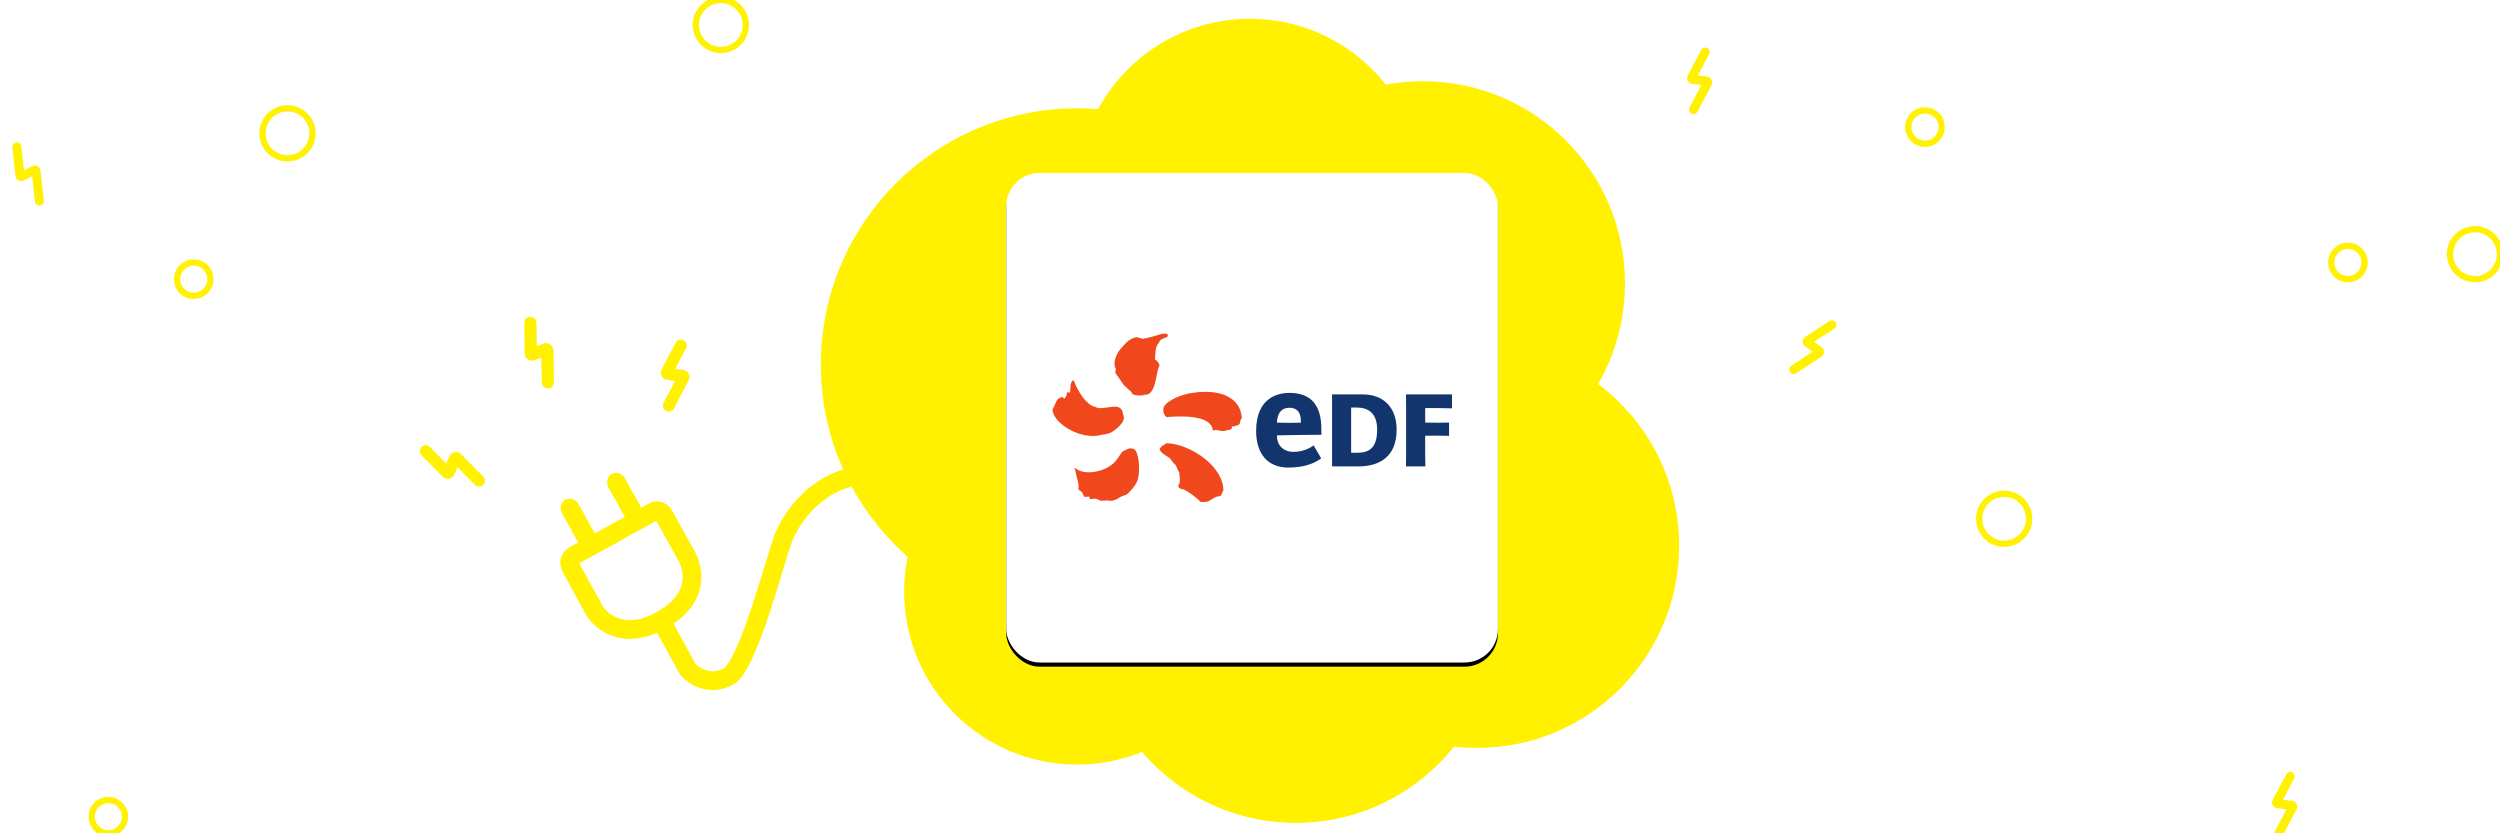 <?xml version="1.0" encoding="UTF-8"?>
<svg width="1200px" height="400px" viewBox="0 0 1200 400" version="1.1" xmlns="http://www.w3.org/2000/svg" xmlns:xlink="http://www.w3.org/1999/xlink">
    <!-- Generator: Sketch 51.2 (57519) - http://www.bohemiancoding.com/sketch -->
    <title>banner edf</title>
    <desc>Created with Sketch.</desc>
    <defs>
        <rect id="path-1" x="0" y="0" width="236" height="235" rx="16"></rect>
        <filter x="-3.0%" y="-2.1%" width="105.9%" height="106.0%" filterUnits="objectBoundingBox" id="filter-2">
            <feOffset dx="0" dy="2" in="SourceAlpha" result="shadowOffsetOuter1"></feOffset>
            <feGaussianBlur stdDeviation="2" in="shadowOffsetOuter1" result="shadowBlurOuter1"></feGaussianBlur>
            <feColorMatrix values="0 0 0 0 0   0 0 0 0 0   0 0 0 0 0  0 0 0 0.102 0" type="matrix" in="shadowBlurOuter1"></feColorMatrix>
        </filter>
    </defs>
    <g id="banner-edf" stroke="none" stroke-width="1" fill="none" fill-rule="evenodd">
        <rect fill="#FFFFFF" x="0" y="0" width="1200" height="400"></rect>
        <g id="cloud" transform="translate(394, 9)" fill="#FFF100" fill-rule="nonzero">
            <circle id="Oval" cx="123" cy="166" r="123"></circle>
            <circle id="Oval-Copy" cx="206" cy="83" r="83"></circle>
            <circle id="Oval-Copy-2" cx="123" cy="275" r="83"></circle>
            <circle id="Oval-Copy-3" cx="315" cy="253" r="97"></circle>
            <circle id="Oval-Copy-4" cx="228" cy="289" r="97"></circle>
            <circle id="Oval-Copy-5" cx="289" cy="127" r="97"></circle>
        </g>
        <g id="logo-EDF" transform="translate(483, 83)">
            <g id="Rectangle" fill-rule="nonzero">
                <use fill="black" fill-opacity="1" filter="url(#filter-2)" xlink:href="#path-1"></use>
                <use fill="#FFFFFF" xlink:href="#path-1"></use>
            </g>
            <g id="EDF_logo" transform="translate(22, 77)">
                <g id="g11" transform="translate(96, 40.5) scale(-1, 1) rotate(-180) translate(-96, -40.5) ">
                    <path d="M36.445,25.655 C35.787,24.966 33.993,24.712 33.489,23.922 C32.721,22.729 30.956,20.012 29.578,18.718 C25.131,14.531 15.609,12.427 10.913,16.425 C10.605,16.405 10.782,16.227 11.153,15.083 C11.494,12.918 13.254,7.835 12.604,6.538 C13.027,5.095 13.466,5.623 14.267,4.821 C14.812,4.281 15.035,2.866 15.661,2.483 C16.376,2.532 17.093,2.584 17.808,2.633 C17.935,2.238 18.072,1.843 18.198,1.439 C19.113,1.504 20.036,1.572 20.955,1.637 C21.471,1.52 23.032,0.722 23.491,0.597 C24.512,0.669 25.532,0.738 26.549,0.807 C28.887,0.19 30.928,1.157 32.899,2.479 C33.997,3.209 35.2,3.092 36.177,3.919 C37.591,5.124 39.519,7.473 40.421,9.101 C42.633,13.083 41.88,22.628 39.877,24.986 C39.092,25.837 38.165,25.852 36.445,25.655 M54.943,28.271 C53.284,27.013 52.589,27.323 51.618,25.38 C51.516,25.38 51.764,25.091 51.667,25.091 C52.655,23.132 54.919,22.346 56.586,20.972 C57.102,20.536 58.509,18.117 59.176,17.944 C59.928,17.058 60.416,14.603 60.908,14.603 C61.416,13.914 60.863,12.29 61.363,11.657 C61.393,8.746 60.989,8.545 60.477,7.985 C60.477,7.784 60.757,7.255 60.757,7.058 C60.896,6.921 62.075,6.082 62.587,6.183 C64.185,6.139 70.73,1.073 71.251,0.097 C75.947,-0.253 75.605,1.17 78.845,2.532 C79.72,2.906 80.419,2.552 80.992,3.145 C81.594,3.752 81.642,4.954 82.22,5.579 C82.297,17.03 66.584,27.875 54.944,28.271 M67.697,52.466 C61.879,51.6 58.322,49.757 56.123,48.25 C54.585,47.186 54.139,46.477 53.813,46.029 C53.476,45.583 53.252,44.594 53.415,43.551 C53.586,42.519 54.013,41.418 54.92,40.802 C62.063,41.326 74.471,41.773 76.886,35.824 C77.011,34.994 77.203,34.494 77.219,34.296 C79.585,34.877 77.854,34.671 81.341,34.131 C82.139,34.007 84.107,34.446 85.412,34.764 C86.005,34.901 86.342,35.434 86.342,35.434 C86.342,35.434 86.229,36.001 86.261,36.312 C86.261,36.312 87.485,36.219 87.985,36.602 C91.29,37.13 89.554,38.669 91.111,40.407 C90.177,51.531 78.662,54.115 67.698,52.466 M23.395,32.184 C24.675,32.511 26.855,32.681 27.996,33.244 C29.818,34.147 36.071,38.481 34.079,42.011 C33.469,49.448 24.415,43.164 20.557,45.771 C16.658,46.271 12.275,53.582 11.1,56.718 C10.645,57.956 10.832,57.533 10.206,58.512 C10.21,58.612 9.807,58.174 9.811,58.274 C8.673,56.961 8.868,55.808 8.689,52.599 C8.177,52.632 7.668,52.66 7.156,52.696 C7.058,51.531 6.941,50.899 6.392,50.298 C6.282,50.1 6.164,49.911 6.051,49.71 C5.079,50.032 5.567,49.577 5.173,50.383 C1.583,50.201 1.846,46.622 0.197,44.591 C0.269,37.908 13.604,29.67 23.395,32.184 M49.374,68.508 C49.682,71.032 49.304,74.719 51.313,76.456 C51.902,79.149 56.18,78.519 55.513,80.236 C55.099,81.31 53.09,80.797 52.277,80.6 C51.659,80.454 45.796,78.616 43.544,78.367 C42.588,78.629 41.633,78.891 40.681,79.157 C36.998,78.665 34.876,75.763 32.831,73.457 C31.116,71.527 28.789,66.791 30.64,63.957 C30.538,63.34 30.432,62.72 30.331,62.099 L34.509,56.045 C35.953,55.018 36.145,54.256 37.697,53.244 C38.018,52.768 38.335,52.293 38.657,51.814 C39.925,50.987 43.674,50.975 44.3,51.516 C50.33,50.958 49.675,63.054 51.586,65.598 C51.346,66.738 50.333,67.924 49.374,68.508" id="path233" fill="#F1471C"></path>
                    <path d="M146.35,23.684 C151.689,23.684 156.031,25.433 156.031,34.78 C156.031,42.733 151.689,45.376 146.35,45.376 L143.55,45.376 L143.55,23.684 L146.35,23.684 Z M149.18,51.681 C158.844,51.681 165.385,45.623 165.385,34.78 C165.385,21.157 156.404,17.123 146.989,17.123 L134.39,17.123 C134.434,17.88 134.39,19.895 134.39,22.422 L134.39,46.384 C134.39,48.907 134.434,50.52 134.39,51.681 L149.18,51.681 Z" id="path237" fill="#13356D" fill-rule="nonzero"></path>
                    <path d="M179.087,22.422 C179.087,19.896 179.214,17.122 179.214,17.122 L169.866,17.122 C169.866,17.122 169.928,19.896 169.928,22.422 L169.928,46.389 C169.928,48.911 169.866,51.68 169.866,51.68 L191.963,51.68 L191.963,44.994 C191.963,44.994 187.023,45.118 185.348,45.118 L179.087,45.118 L179.087,38.158 L185.348,38.094 C186.519,38.094 190.552,38.158 190.552,38.158 L190.552,31.789 C190.552,31.789 186.975,31.886 185.348,31.886 L179.087,31.85" id="path241" fill="#13356D" fill-rule="nonzero"></path>
                    <path d="M107.955,38.621 C108.094,40.621 108.813,45.264 113.907,45.264 C119.127,45.264 119.412,40.903 119.412,38.593 L119.412,38.129 C119.412,38.129 115.924,38.033 113.842,38.033 C111.761,38.033 107.922,38.129 107.922,38.129 L107.957,38.621 L107.955,38.621 Z M115.732,24.108 C111.338,24.108 107.955,27.041 107.955,31.624 L107.955,32.016 C107.955,32.016 116.122,32.213 118.892,32.213 C123.6,32.213 125.543,32.257 129.255,32.305 L129.255,34.913 C129.255,46.686 124.218,52.418 113.842,52.418 C109.061,52.418 97.942,50.637 97.942,34.147 C97.942,23.144 103.543,16.57 113.338,16.57 C121.026,16.57 125.746,18.517 129.166,20.992 C128.78,21.564 125.917,26.667 125.543,27.223 C123.489,25.671 120.104,24.108 115.732,24.108 L115.732,24.108 Z" id="path245" fill="#13356D" fill-rule="nonzero"></path>
                </g>
            </g>
        </g>
        <g id="prise" transform="translate(204, 153)">
            <g id="Group" transform="translate(157.551, 101.149) rotate(-29) translate(-157.551, -101.149) translate(72.051, 44.899)">
                <path d="M18.059,5.035 C18.059,2.266 16.021,0 13.53,0 C11.038,0 9,2.266 9,5.035 L9,20.033 C9,22.802 11.038,25.068 13.53,25.068 C16.021,25.068 18.059,22.802 18.059,20.033 L18.059,5.035 Z" id="Fill-14" fill="#FFF100"></path>
                <path d="M43.559,5.035 C43.559,2.266 41.521,0 39.03,0 C36.538,0 34.5,2.266 34.5,5.035 L34.5,20.033 C34.5,22.802 36.538,25.068 39.03,25.068 C41.521,25.068 43.559,22.802 43.559,20.033 L43.559,5.035 Z" id="Fill-16" fill="#FFF100"></path>
                <path d="M0.077,30.235 C0.077,27.536 1.62,25.5 4.056,25.5 C5.923,25.5 45.249,25.547 47.427,25.547 C50.594,25.547 51.334,27.787 51.334,30.085 L51.334,52.366 C51.334,56.633 48.969,72.95 25.636,72.95 C3.239,72.95 0,57.083 0,53.414 L0.077,30.235 Z" id="Stroke-18" stroke="#FFF100" stroke-width="9"></path>
                <path d="M25.61,76.582 C25.61,81.085 25.5,96.422 25.5,99.151 C25.5,101.881 29.671,112.184 40.899,112.184 C52.128,112.184 88.684,72.73 96.97,66.202 C105.256,59.673 138.841,39.978 170.019,79.491" id="Stroke-20" stroke="#FFF100" stroke-width="9" stroke-linecap="round"></path>
            </g>
            <path d="M2.796,60.27 L9.687,72.94 C9.936,73.399 10.41,73.444 10.741,73.044 L15.187,67.654 C15.518,67.254 15.993,67.299 16.244,67.756 L23.508,81" id="Stroke-24" stroke="#FFF100" stroke-width="5.67" stroke-linecap="round" transform="translate(13.152, 70.635) rotate(-16) translate(-13.152, -70.635) "></path>
            <path d="M54.681,1.358 L50.818,15.385 C50.678,15.891 50.973,16.265 51.473,16.216 L58.195,15.563 C58.695,15.514 58.992,15.89 58.854,16.397 L54.859,31.101" id="Stroke-26" stroke="#FFF100" stroke-width="5.67" stroke-linecap="round" transform="translate(54.835, 16.229) rotate(-16) translate(-54.835, -16.229) "></path>
            <path d="M54.681,1.358 L50.818,15.385 C50.678,15.891 50.973,16.265 51.473,16.216 L58.195,15.563 C58.695,15.514 58.992,15.89 58.854,16.397 L54.859,31.101" id="Stroke-26-Copy" stroke="#FFF100" stroke-width="5.67" stroke-linecap="round" transform="translate(54.835, 16.229) rotate(-16) translate(-54.835, -16.229) "></path>
            <path d="M126.689,14.172 L116.736,24.571 C116.377,24.946 116.472,25.417 116.949,25.62 L123.349,28.33 C123.826,28.533 123.923,29.005 123.564,29.383 L113.181,40.31" id="Stroke-28" stroke="#FFF100" stroke-width="5.67" stroke-linecap="round" transform="translate(119.935, 27.241) rotate(-16) translate(-119.935, -27.241) "></path>
        </g>
        <path d="M822.194,26.307 L812.615,36.253 C812.269,36.612 812.361,37.063 812.82,37.257 L818.979,39.849 C819.438,40.043 819.531,40.495 819.186,40.855 L809.194,51.307" id="Stroke-28-Copy-7" stroke="#FFF100" stroke-width="4.32" stroke-linecap="round" transform="translate(815.694, 38.807) rotate(-16) translate(-815.694, -38.807) "></path>
        <path d="M876.645,154.142 L867.066,164.087 C866.721,164.447 866.813,164.897 867.271,165.091 L873.431,167.684 C873.89,167.877 873.983,168.329 873.638,168.69 L863.645,179.142" id="Stroke-28-Copy-8" stroke="#FFF100" stroke-width="4.32" stroke-linecap="round" transform="translate(870.145, 166.642) rotate(13) translate(-870.145, -166.642) "></path>
        <circle id="Oval-2" stroke="#FFF100" stroke-width="3" fill-rule="nonzero" cx="924" cy="61" r="8"></circle>
        <circle id="Oval-2-Copy-3" stroke="#FFF100" stroke-width="3" fill-rule="nonzero" cx="1127" cy="126" r="8"></circle>
        <circle id="Oval-2-Copy" stroke="#FFF100" stroke-width="3" fill-rule="nonzero" cx="1188" cy="122" r="12"></circle>
        <circle id="Oval-2-Copy-5" stroke="#FFF100" stroke-width="3" fill-rule="nonzero" cx="93" cy="134" r="8"></circle>
        <circle id="Oval-2-Copy-7" stroke="#FFF100" stroke-width="3" fill-rule="nonzero" cx="52" cy="392" r="8"></circle>
        <circle id="Oval-2-Copy-4" stroke="#FFF100" stroke-width="3" fill-rule="nonzero" cx="138" cy="64" r="12"></circle>
        <circle id="Oval-2-Copy-6" stroke="#FFF100" stroke-width="3" fill-rule="nonzero" cx="346" cy="12" r="12"></circle>
        <circle id="Oval-2-Copy-2" stroke="#FFF100" stroke-width="3" fill-rule="nonzero" cx="962" cy="249" r="12"></circle>
        <path d="M1103,374 L1093.421,383.946 C1093.075,384.305 1093.167,384.756 1093.626,384.949 L1099.786,387.542 C1100.244,387.735 1100.338,388.187 1099.993,388.548 L1090,399" id="Stroke-28-Copy-9" stroke="#FFF100" stroke-width="4.32" stroke-linecap="round" transform="translate(1096.5, 386.5) rotate(-16) translate(-1096.5, -386.5) "></path>
        <path d="M20,71 L10.421,80.946 C10.075,81.305 10.167,81.756 10.626,81.949 L16.786,84.542 C17.244,84.735 17.338,85.187 16.992,85.548 L7,96" id="Stroke-28-Copy-10" stroke="#FFF100" stroke-width="4.32" stroke-linecap="round" transform="translate(13.5, 83.5) rotate(-50) translate(-13.5, -83.5) "></path>
    </g>
</svg>